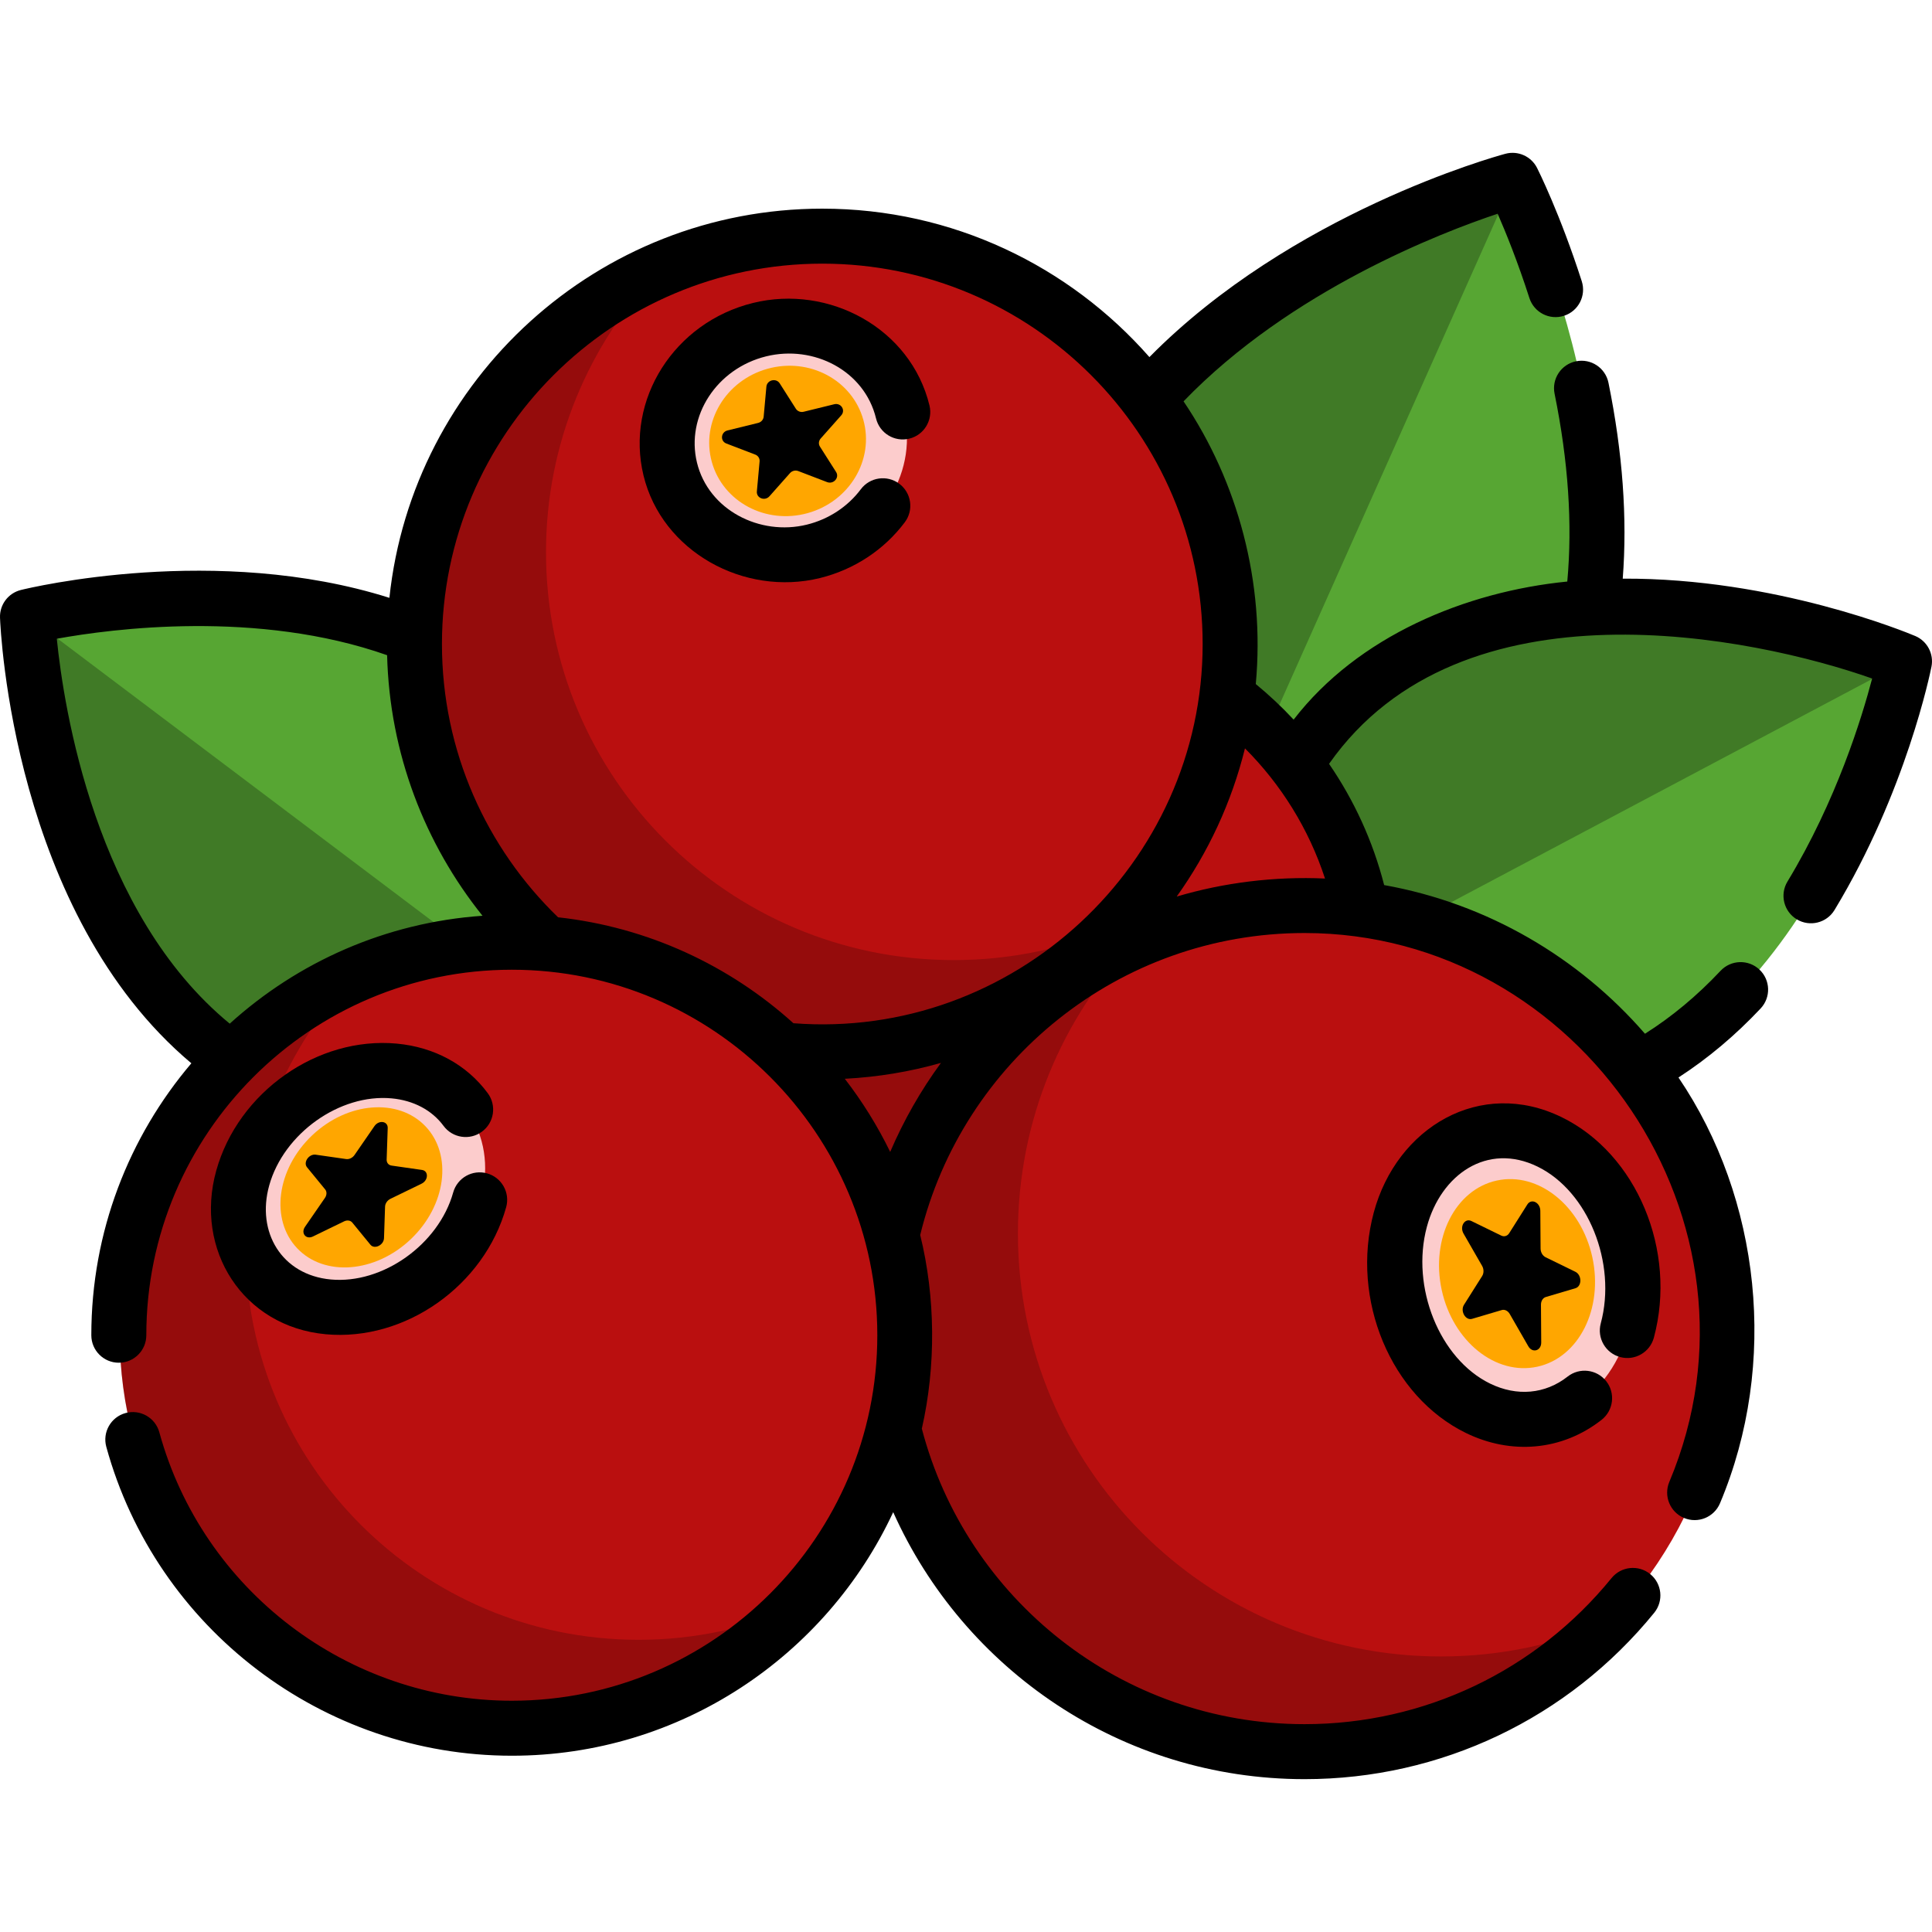 <svg id="Layer_1" enable-background="new 0 0 512 512" height="512" viewBox="0 0 512 512" width="512" xmlns="http://www.w3.org/2000/svg"><g><g><path d="m413.192 192.966c28.729-64.372-12.108-145.175-12.108-145.175s-87.414 23.566-116.143 87.939 26.499 112.929 26.499 112.929 73.023 8.68 101.752-55.693z" fill="#57a633"/></g><g><path d="m401.091 47.786s-87.424 23.579-116.144 87.939c-28.735 64.368 26.489 112.942 26.489 112.942z" fill="#407a26"/></g><g><path d="m433.852 283.746c55.451-29.41 71.107-108.49 71.107-108.49s-74.249-31.397-129.701-1.987-43.33 93.758-43.33 93.758 46.473 46.129 101.924 16.719z" fill="#57a633"/></g><g><path d="m504.966 175.257s-74.263-31.393-129.702-1.987c-55.453 29.403-43.343 93.761-43.343 93.761z" fill="#407a26"/></g><g><path d="m133.26 181.528c-49.08-37.001-125.727-18.105-125.727-18.105s2.928 78.887 52.009 115.889 101.142-.43 101.142-.43 21.657-60.353-27.424-97.354z" fill="#57a633"/></g><g><path d="m7.53 163.417s2.938 78.898 52.01 115.889c49.075 37.005 101.15-.42 101.15-.42z" fill="#407a26"/></g><g><circle cx="268.762" cy="259.681" fill="#ba0f0f" r="94.169"/><path d="m325.732 299.129c-52.008 0-94.169-42.161-94.169-94.169 0-12.104 2.309-23.662 6.468-34.291-36.913 12.743-63.438 47.769-63.438 89.013 0 52.008 42.161 94.169 94.169 94.169 39.904 0 73.987-24.833 87.701-59.878-9.634 3.325-19.966 5.156-30.731 5.156z" opacity=".2"/></g><circle cx="218.163" cy="170.668" fill="#ba0f0f" r="108.084"/><ellipse cx="208.677" cy="116.735" fill="#fccccc" rx="31.727" ry="30.227" transform="matrix(.964 -.267 .267 .964 -23.613 60.039)"/><ellipse cx="208.677" cy="116.735" fill="#ffa600" rx="20.831" ry="19.847" transform="matrix(.964 -.267 .267 .964 -23.613 60.039)"/><path d="m252.781 254.432c-59.693 0-108.084-48.391-108.084-108.084 0-28.932 11.368-55.208 29.88-74.607-37.983 16.759-64.498 54.744-64.498 98.927 0 59.693 48.391 108.084 108.084 108.084 30.761 0 58.521-12.851 78.204-33.477-13.333 5.883-28.076 9.157-43.586 9.157z" opacity=".2"/><circle cx="345.967" cy="352.093" fill="#ba0f0f" r="112.116"/><path d="m381.877 438.981c-61.92 0-112.116-50.196-112.116-112.116 0-30.011 11.792-57.267 30.995-77.39-39.4 17.385-66.904 56.786-66.904 102.618 0 61.92 50.196 112.116 112.116 112.116 31.909 0 60.704-13.331 81.122-34.726-13.832 6.103-29.125 9.498-45.213 9.498z" opacity=".2"/><ellipse cx="401.423" cy="337.914" fill="#fccccc" rx="31.173" ry="38.53" transform="matrix(.977 -.213 .213 .977 -62.698 93.133)"/><ellipse cx="401.984" cy="337.666" fill="#ffa600" rx="20.426" ry="25.247" transform="matrix(.977 -.213 .213 .977 -62.633 93.247)"/><circle cx="135.882" cy="353.85" fill="#ba0f0f" r="104.148"/><ellipse cx="95.969" cy="315.076" fill="#fccccc" rx="34.776" ry="28.944" transform="matrix(.777 -.63 .63 .777 -177.093 130.902)"/><ellipse cx="95.675" cy="314.714" fill="#ffa600" rx="23.453" ry="18.974" transform="matrix(.725 -.689 .689 .725 -190.431 152.413)"/><path d="m169.239 434.564c-57.52 0-104.148-46.629-104.148-104.148 0-27.878 10.954-53.198 28.792-71.89-36.6 16.149-62.149 52.751-62.149 95.325 0 57.52 46.629 104.148 104.148 104.148 29.641 0 56.39-12.383 75.357-32.258-12.849 5.669-27.055 8.823-42 8.823z" opacity=".2"/><path d="m507.55 168.545c-2.139-.905-37.162-15.417-77.508-15.196 1.238-16.064-.015-33.407-3.782-51.919-.803-3.943-4.647-6.49-8.594-5.687-3.943.803-6.49 4.65-5.687 8.594 3.647 17.92 4.759 34.551 3.367 49.779-27.015 2.676-55.476 14.488-72.519 36.593-3.126-3.364-6.481-6.511-10.033-9.427 2.481-26.867-4.708-53.546-19.139-74.923 28.375-29.429 68.39-44.767 83.242-49.713 2.124 4.857 5.289 12.638 8.41 22.339 1.233 3.832 5.34 5.938 9.169 4.704 3.83-1.232 5.937-5.337 4.704-9.168-5.772-17.936-11.595-29.531-11.84-30.016-1.558-3.082-5.066-4.648-8.4-3.749-2.89.779-56.659 15.693-94.333 53.877-21.161-24.097-52.178-39.335-86.691-39.335-59.482 0-108.59 45.25-114.721 103.134-45.831-14.478-95.06-2.722-97.653-2.082-3.354.826-5.666 3.894-5.538 7.345.122 3.268 3.457 78.395 50.71 118.088-16.526 19.444-26.514 44.609-26.514 72.068 0 4.025 3.262 7.287 7.287 7.287s7.287-3.262 7.287-7.287c0-53.41 43.451-96.862 96.861-96.862s96.862 43.452 96.862 96.862-43.452 96.861-96.862 96.861c-43.494 0-81.907-29.255-93.412-71.142-1.066-3.881-5.077-6.162-8.957-5.097-3.881 1.066-6.162 5.076-5.097 8.957 13.238 48.195 57.43 81.855 107.465 81.855 44.703 0 83.336-26.463 101.074-64.542 18.662 41.654 60.494 70.753 109.013 70.753 36.088 0 69.862-16.071 92.662-44.093 2.54-3.122 2.068-7.711-1.053-10.251-3.121-2.541-7.712-2.068-10.251 1.053-20.02 24.605-49.674 38.717-81.358 38.717-48.644 0-89.652-33.306-101.428-78.31 3.781-16.557 3.633-34.876-.43-51.321 11.171-45.872 52.597-80.028 101.857-80.028 73.071 0 125.578 76.738 96.663 145.467-1.561 3.71.18 7.982 3.889 9.543 3.711 1.563 7.983-.178 9.544-3.888 15.595-37.068 10.737-80.779-11.002-112.836 7.709-4.992 15.014-11.102 21.777-18.299 2.755-2.933 2.612-7.545-.321-10.3-2.935-2.756-7.546-2.612-10.3.321-6.24 6.642-12.963 12.222-20.036 16.684-17.528-20.21-41.719-34.494-69.119-39.399-2.978-11.642-7.977-22.482-14.599-32.125 35.06-50.009 112.758-33.6 143.92-22.615-2.691 10.295-9.446 32.344-22.44 53.808-2.084 3.443-.983 7.923 2.46 10.007 3.439 2.082 7.922.982 10.007-2.46 18.992-31.372 25.432-63.161 25.697-64.499.671-3.389-1.128-6.782-4.31-8.127zm-289.633-98.674c55.58 0 100.797 45.218 100.797 100.797 0 58.342-50.249 104.981-108.449 100.501-16.914-15.282-38.522-25.455-62.372-28.077-18.962-18.337-30.773-44.025-30.773-72.424 0-55.579 45.217-100.797 100.797-100.797zm-157.036 201.409c-35.64-29.276-43.997-83.772-45.828-102.009 14.599-2.653 53.187-7.739 87.533 4.362.661 26.077 10.026 50.024 25.281 69.057-25.684 1.778-49 12.291-66.986 28.59zm163 14.607c8.785-.449 17.313-1.887 25.475-4.202-5.333 7.28-9.853 15.188-13.447 23.584-3.35-6.887-7.391-13.375-12.028-19.382zm87.956-48.289c8.338-11.667 14.553-24.948 18.091-39.273 9.565 9.57 16.922 21.341 21.211 34.494-13.385-.608-26.923 1.1-39.302 4.779z"/><path d="m217.286 153.19c9.029-2.216 17.019-7.47 22.5-14.794 2.411-3.222 1.754-7.789-1.468-10.2-3.223-2.41-7.789-1.754-10.2 1.468-3.465 4.63-8.546 7.958-14.307 9.373-12.468 3.062-26.066-3.895-29.11-16.454-2.982-12.306 5.249-24.935 18.348-28.151 12.582-3.089 26.038 3.767 29.11 16.454.947 3.91 4.883 6.313 8.797 5.366 3.912-.947 6.314-4.886 5.366-8.797-4.958-20.456-26.632-32.115-46.748-27.176-20.88 5.126-33.906 25.643-29.037 45.735 4.894 20.187 26.682 32.102 46.749 27.176z"/><path d="m222.942 110.065c1.211-1.366-.069-3.377-1.868-2.935l-8.096 1.988c-.805.198-1.637-.121-2.063-.79l-4.281-6.728c-.951-1.495-3.372-.901-3.532.867l-.723 7.956c-.072.791-.665 1.46-1.47 1.657l-8.096 1.988c-1.799.442-2.015 2.82-.315 3.471l7.649 2.93c.76.291 1.226 1.023 1.154 1.814l-.723 7.956c-.161 1.768 2.126 2.644 3.337 1.278l5.451-6.146c.542-.611 1.423-.827 2.183-.536l7.649 2.93c1.7.651 3.329-1.186 2.378-2.681l-4.281-6.728c-.425-.669-.347-1.535.195-2.145z"/><path d="m429.364 359.637c3.881 1.046 7.883-1.256 8.929-5.143 6.201-23.044-4.527-48.706-24.422-58.421-21.567-10.532-43.732 2.672-49.81 25.261-6.201 23.046 4.527 48.708 24.422 58.421 11.926 5.823 25.416 4.776 35.95-3.483 3.167-2.483 3.721-7.064 1.237-10.23-2.483-3.167-7.065-3.721-10.23-1.237-5.941 4.659-13.436 5.334-20.563 1.855-13.378-6.531-21.045-25.555-16.744-41.539 3.742-13.908 16.035-22.452 29.343-15.954 13.377 6.532 21.045 25.555 16.744 41.541-1.045 3.886 1.258 7.884 5.144 8.929z"/><path d="m409.669 343.716 7.845-2.324c1.743-.517 1.723-3.504-.03-4.36l-7.888-3.851c-.784-.383-1.319-1.314-1.326-2.307l-.069-9.993c-.015-2.22-2.374-3.372-3.442-1.68l-4.806 7.612c-.478.756-1.332 1.009-2.115.627l-7.888-3.851c-1.753-.856-3.19 1.42-2.097 3.321l4.918 8.556c.489.85.496 1.938.018 2.694l-4.806 7.612c-1.068 1.692.402 4.25 2.146 3.733l7.845-2.324c.78-.231 1.638.188 2.127 1.038l4.918 8.556c1.093 1.901 3.438 1.206 3.423-1.014l-.069-9.993c-.007-.993.516-1.821 1.296-2.052z"/><path d="m117.538 298.362c2.387 3.238 6.95 3.929 10.189 1.54 3.239-2.388 3.929-6.95 1.54-10.189-5.572-7.557-14.148-12.227-24.148-13.149-21.001-1.929-42 12.847-47.809 33.657-5.854 20.97 7.041 41.339 29.019 43.367 21.024 1.94 41.997-12.851 47.808-33.657 1.083-3.876-1.182-7.895-5.059-8.977-3.875-1.083-7.895 1.182-8.977 5.059-3.844 13.768-18.694 24.335-32.433 23.063-12.989-1.203-19.785-12.527-16.321-24.936 3.844-13.77 18.692-24.335 32.434-23.063 5.8.534 10.686 3.122 13.757 7.285z"/><path d="m80.831 325.117c-1.171 1.698.269 3.456 2.101 2.566l8.245-4.007c.819-.398 1.698-.272 2.177.312l4.815 5.881c1.07 1.307 3.535.109 3.597-1.748l.281-8.358c.028-.831.602-1.663 1.421-2.061l8.245-4.007c1.832-.89 1.916-3.389.123-3.647l-8.071-1.158c-.802-.115-1.326-.755-1.298-1.586l.281-8.358c.063-1.857-2.351-2.204-3.522-.505l-5.269 7.642c-.524.759-1.421 1.196-2.223 1.081l-8.071-1.158c-1.794-.257-3.369 2.027-2.299 3.334l4.815 5.881c.478.584.448 1.494-.076 2.254z"/></g></svg>